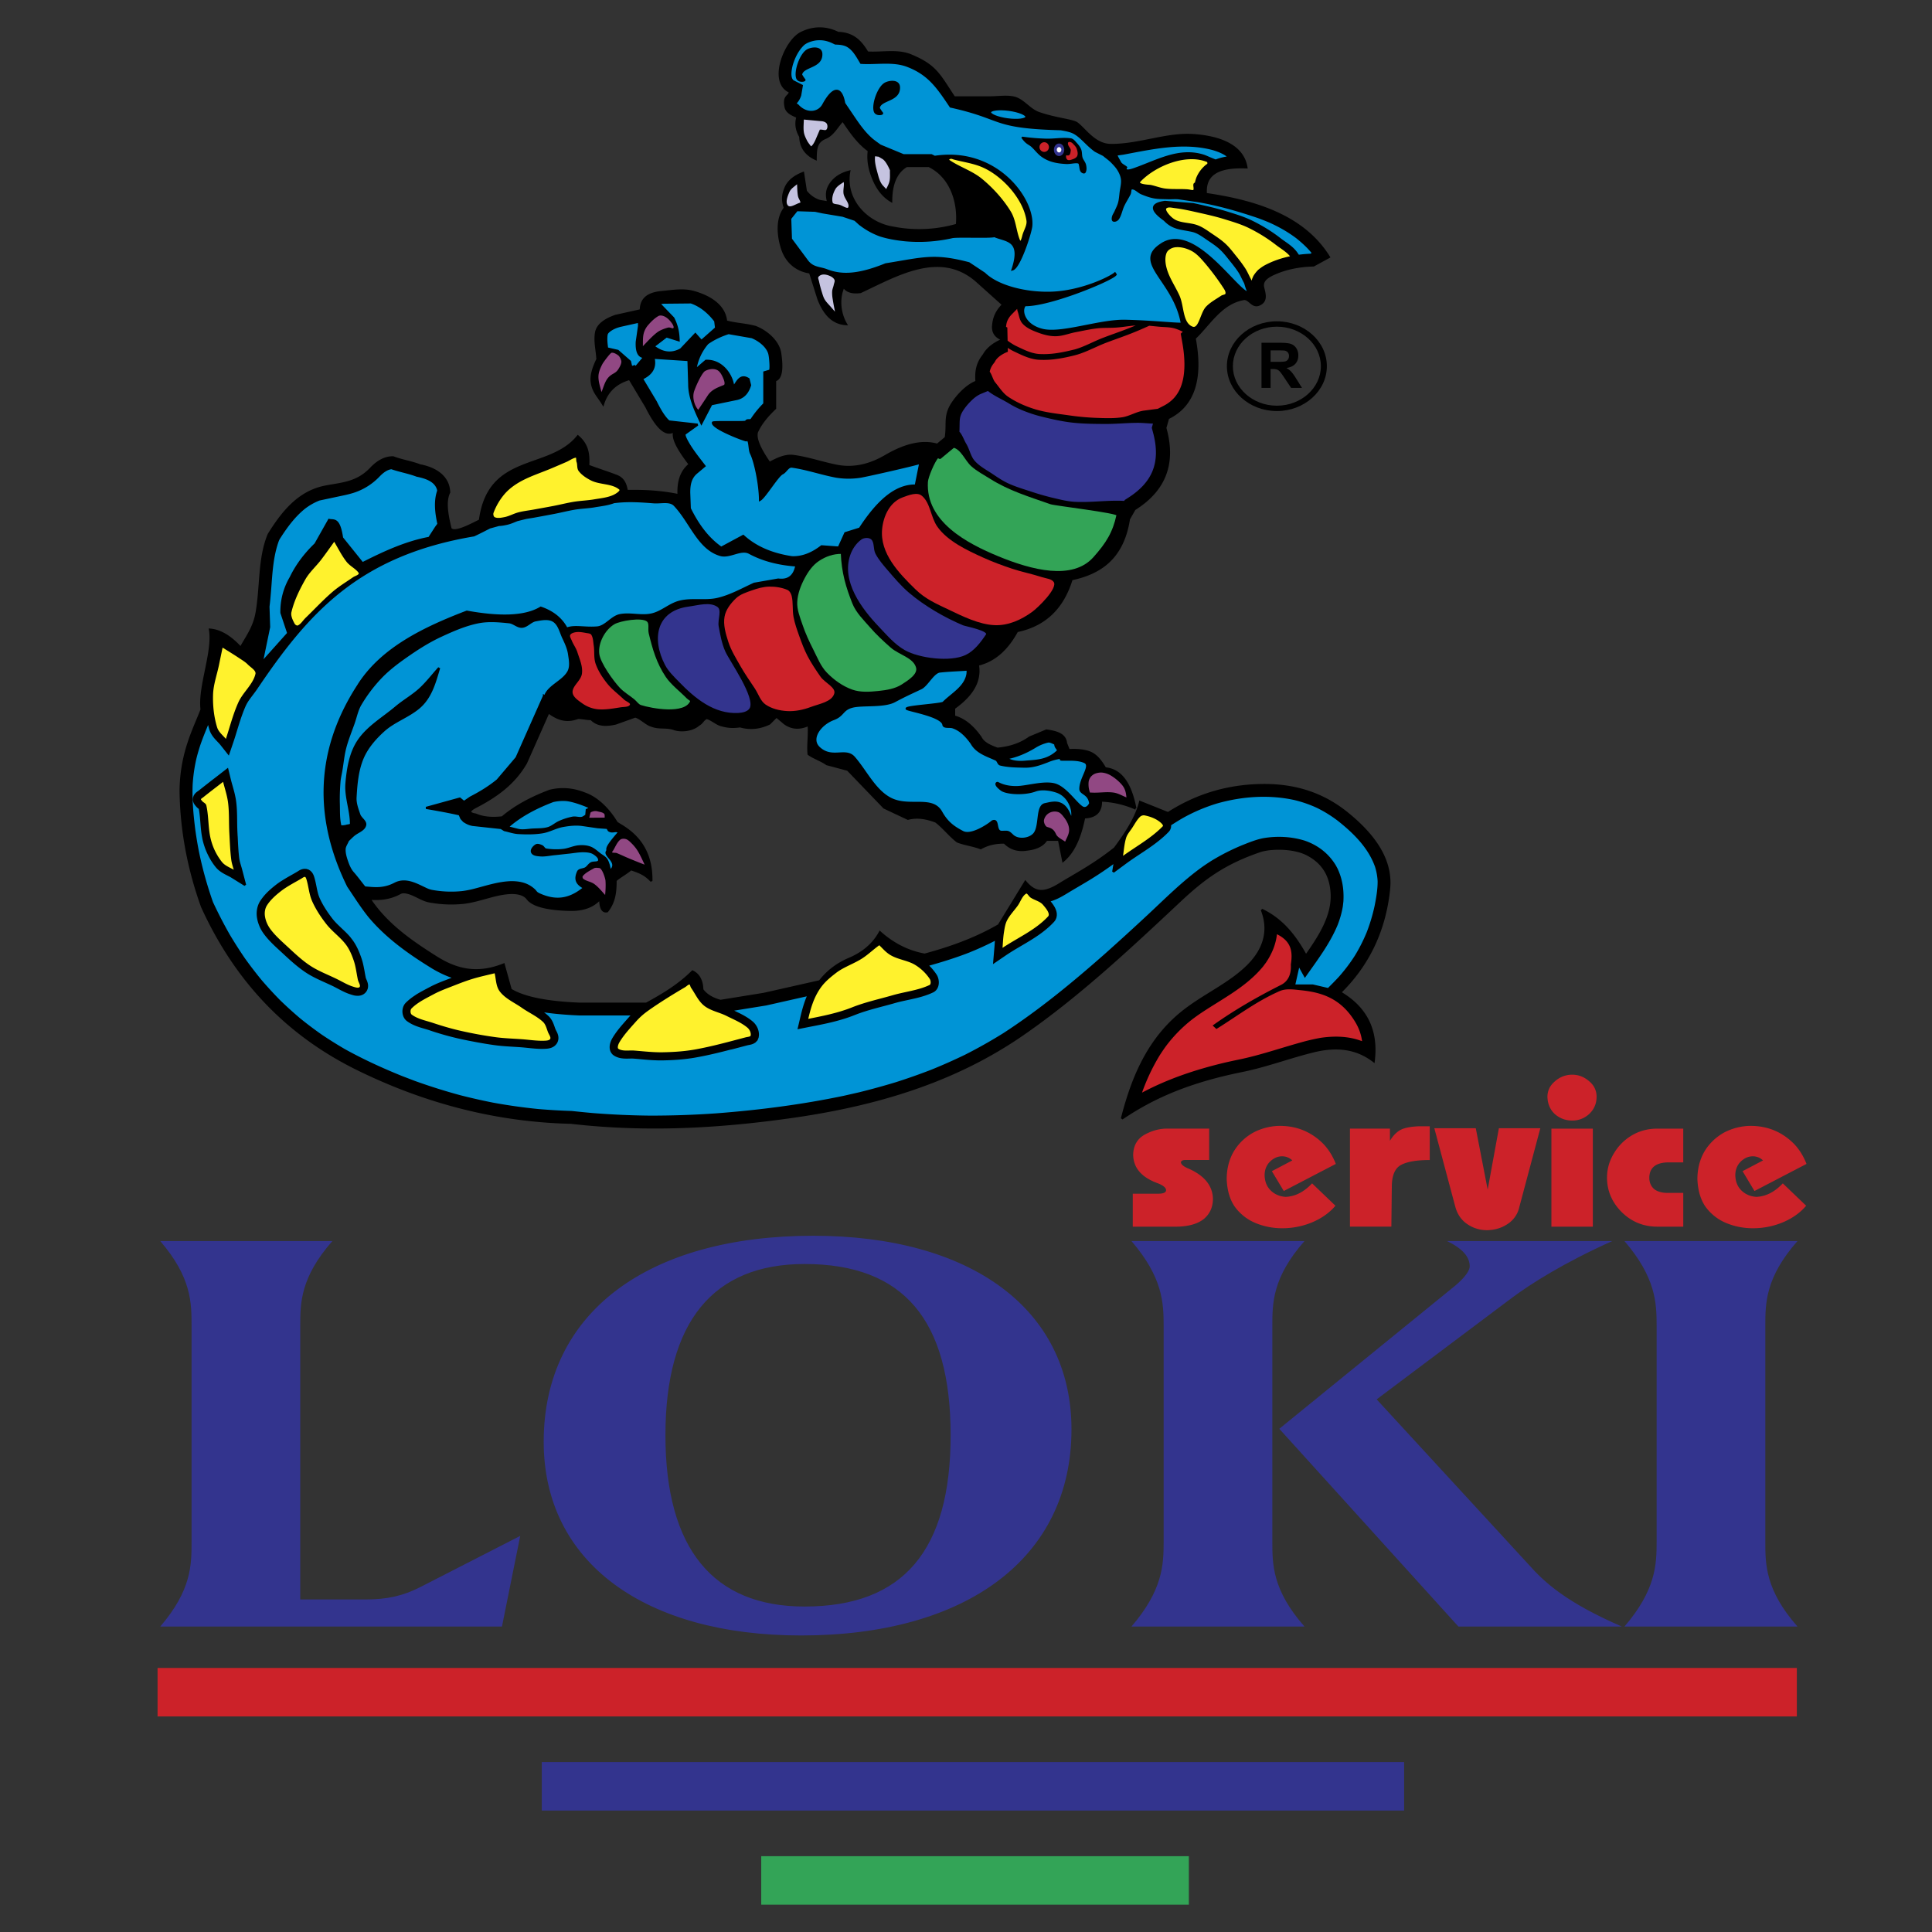 <svg xmlns="http://www.w3.org/2000/svg" width="2500" height="2500" viewBox="0 0 192.756 192.756"><rect x="0" y="0" width="192.756" height="192.756" fill="#333333" stroke="none"/><g fill-rule="evenodd" clip-rule="evenodd"><path fill="#fff" fill-opacity="0" d="M0 0h192.756v192.756H0V0z"/><path d="M110.82 14.464c2.89.021 5.587-1.2 8.373-.978 3.154.251 4.869 1.391 5.163 3.214-2.532-.103-4.219.5-4.047 2.656 5.299.762 9.838 2.365 12.28 6.289l-1.535.838c-1.538.036-2.772.348-3.628.699-.87.356-1.598.749-1.396 1.537.185.72.338 1.354-.419 1.677-.686.292-.979-.658-1.535-.559-2.273.404-3.429 2.548-4.884 3.913.769 4.085-.115 6.741-2.651 7.967l-.279.978c1.052 3.741-.216 6.321-3.07 8.106l-.558.979c-.604 3.918-2.863 5.404-5.722 6.01-.828 2.711-2.511 4.566-5.442 5.171-.95 1.752-2.206 2.956-3.907 3.354.309 1.783-.727 3.151-2.372 4.333v.838c.958.248 1.843.946 2.651 2.097.275.562.946.858 1.675 1.118 1.136-.109 2.224-.407 3.209-1.118l1.675-.699c.99.136 1.868.367 1.954 1.258a203 203 0 0 1 .278.699c.793-.049 1.459.018 1.983.193.732.246 1.19.856 1.646 1.624 1.549.147 2.516 1.442 3.014 3.997a9.46 9.46 0 0 0-3.433-.782c.042 1.086-.516 1.645-1.675 1.677-.369 1.839-.973 3.396-2.093 4.333l-.419-2.097H104.4c-.351.552-1.002.878-1.953.979-.895.144-1.64-.09-2.233-.699-.791-.011-1.581.119-2.372.559-.698-.279-1.621-.39-2.319-.669-.791-.605-1.356-1.38-2.147-1.986-.93-.356-1.86-.525-2.791-.279l-2.372-1.119-3.628-3.773-2.094-.559c-.511-.373-1.305-.633-1.817-1.005-.092-.932.096-1.977.003-2.908-.791.349-1.582.415-2.373-.14l-.837-.699-.698.699c-.977.469-1.954.562-2.931.279-.651.096-1.19.079-1.841-.107-.465-.093-1.043-.638-1.508-.731-.418.233-.387.466-.805.699-.576.516-1.678.655-2.404.419-.744-.28-1.489-.051-2.233-.331-.558-.14-1.116-.788-1.674-.927l-1.954.699c-.698.153-1.733.307-2.432-.446-.558 0-.778-.113-1.336-.113-1.26.475-2.124.024-2.931-.559L52.487 76.1c-1.181 2.07-2.951 3.316-4.884 4.333-.873.43-.919.709-.139.838.799.348 1.702.384 2.651.28 1.206-1.036 2.788-1.921 4.745-2.655 1.163-.283 2.326-.19 3.488.279 1.324.462 2.46 1.696 3.183 2.911.781.52 3.529 1.762 3.457 5.813-.678-.731-1.244-.897-2.034-1.177-.419.373-1.119.745-1.538 1.118.003 1.1-.087 2.125-.835 3.075-.458.107-.69-.312-.698-1.258-.629.702-1.539 1.155-3.07 1.118-2.381-.057-3.705-.472-4.187-1.118-.378-.508-1.183-.6-1.814-.559-1.566.102-3.045.813-4.605.978a11.941 11.941 0 0 1-3.349-.14c-.74-.133-1.371-.632-2.094-.838-.268-.077-.592-.134-.837 0-1 .544-1.99.656-3.07.559 1.632 2.483 4.009 4.184 6.698 5.87 2.028 1.272 4.09 1.745 6.698.699l.698 2.516c1.223.748 3.361 1.251 6.838 1.397h6.698c1.648-.901 3.259-1.86 4.605-3.215.626.305.952.91.977 1.817.379.522.984.896 1.814 1.118l4.326-.699 5.582-1.258c.751-.972 1.725-1.725 2.931-2.236 1.396-.592 2.422-1.469 3.069-2.655 1.338 1.197 2.827 1.942 4.466 2.236 2.465-.673 4.931-1.51 7.396-2.935.885-1.444 1.768-2.889 2.651-4.333 1.013 1.204 1.918 1.162 3.433.226 1.442-.892 3.459-1.936 5.499-3.58 1.131-1.537 2.133-3.075 2.512-4.612l2.791 1.118c2.766-1.778 5.717-2.676 8.932-2.795 3.36-.125 6.312.68 8.931 2.795 2.787 2.254 4.468 4.719 4.187 7.547-.421 4.208-2.13 7.647-4.885 10.342 2.454 1.437 3.749 3.606 3.35 6.849-1.643-1.259-3.58-1.573-6.001-.979-2.429.597-4.73 1.475-7.117 1.957-5.322 1.074-8.883 2.637-12.001 4.751.968-3.776 2.458-7.668 5.861-10.481 2.158-1.785 4.779-2.851 6.698-4.752 1.763-1.747 2.158-3.678 1.396-5.591 1.949.938 3.242 2.467 4.406 4.585 1.336-1.892 2.653-3.923 2.571-6.123-.063-1.713-.759-3.138-2.483-4.009-1.41-.712-3.682-.649-4.681-.308-3.617 1.235-5.656 2.773-8.047 5.016-5.079 4.765-10.115 9.466-15.63 13.277-6.715 4.642-14.472 7.025-23.164 8.246-6.907.971-14.168 1.445-21.909.559-7.167-.172-14.237-1.897-21.211-5.311-6.966-3.408-12.151-8.715-15.585-16.249-1.329-3.71-2.085-7.558-2.137-11.563.048-3.841 1.365-6.17 2.093-8.106-.289-2.244 1.221-5.79.837-7.966 1.076.083 2.093.75 3.07 1.817.465-.924 1.306-1.933 1.58-3.494.467-2.665.215-5.446 1.211-7.827 1.381-2.224 2.993-4.225 5.582-4.752 1.578-.321 3.197-.325 4.605-1.817.733-.777 1.488-1.139 2.232-1.118.837.326 1.822.468 2.659.794 1.673.322 2.876 1.197 2.923 2.7-.446.902-.203 2.237.14 3.634.392.437 1.647-.184 2.931-.839.886-6.73 6.926-4.863 9.769-8.386 1.026.868 1.089 1.871 1.035 2.935.837.327 1.896.652 2.733.979.804.265 1.003.876 1.116 1.538 1.764-.033 3.498.058 5.163.419-.057-1.24.192-2.327 1.117-3.075-1.621-2.105-1.689-2.829-1.535-3.354-.783.585-1.713-.207-2.791-2.376l-1.674-2.795c-1.458.42-2.274 1.308-2.651 2.515-.512-.838-1.008-1.245-1.13-2.22-.09-.724.246-1.6.571-2.252-.046-.885-.291-1.782-.139-2.655.139-.802.937-1.327 1.954-1.677l2.512-.559c.007-1.067.617-1.683 2.093-1.817 1.076-.098 2.155-.304 3.209 0 1.916.552 3.079 1.539 3.21 2.935 1.07.279 1.845.264 2.915.543 1.279.5 2.315 1.549 2.475 2.605.258 1.699.068 2.576-.506 2.722v2.795c-.835.792-1.47 1.584-1.814 2.376-.189.692.364 1.792 1.256 3.075.791-.43 1.587-.801 2.373-.699 1.466.19 2.875.692 4.326.978 1.725.341 3.356-.085 4.884-.978 1.919-1.122 3.645-1.557 5.163-1.118l.837-.699c.232-1.351-.175-2.144.661-3.426.387-.593 1.299-1.732 2.409-2.164-.067-.885.001-1.771.719-2.656.411-.758 1.228-1.271 1.933-1.538-.768-.266-1.093-.779-.977-1.537.067-.652.319-1.305.977-1.957l-2.651-2.376c-3.667-3.195-8.049-.515-11.583 1.118-.853.108-1.411-.078-1.674-.559-.57 1.229-.366 2.728.242 3.76-1.538-.09-2.296-1.33-2.754-2.502l-.837-2.655c-1.127-.153-2.294-.846-2.791-2.376-.412-1.271-.569-2.992.279-4.053-.338-.947-.115-1.518.016-1.883.222-.616.714-1.185 1.799-1.611l.279 1.817a2.8 2.8 0 0 0 1.396.979l.837.14c-.156-.588-.288-1.271.419-2.097.447-.522 1.061-.818 1.675-.978-.505 2.79 1.727 5.195 4.42 5.598 2.243.445 4.474.251 6.324-.287.212-2.297-.621-4.824-2.791-5.87h-2.232c-1.085.642-1.53 1.868-1.535 3.494-.964-.572-1.552-1.503-1.954-2.655-.263-.753-.383-1.535-.279-2.376-1.131-.808-1.897-1.982-2.593-3.009-.604.605-.948 1.42-1.74 1.743-.911.371-.963 1.085-.969 2.104-.997-.454-1.509-1.199-1.535-2.236-.385-.652-.478-1.305-.279-1.957-.517-.228-1.072-.458-1.182-.979-.252-1.181.384-1.024.43-1.537-2.146-.91-.482-5.06 1.104-5.857 1.259-.633 2.536-.592 3.695-.013 1.586.042 2.319.938 2.931 1.957 1.442.093 2.99-.273 4.326.279 2.512 1.039 2.827 1.941 4.326 4.193h3.628c.744 0 1.5-.129 2.232 0 1.008.178 1.597 1.214 2.58 1.562 1.638.579 3.372.716 3.796 1.013.765.538 1.76 2.165 3.389 2.176z" stroke="#000" stroke-width=".216" stroke-miterlimit="2.613"/><path d="M58.132 87.766c-.107-.084-.163-.292-.083-.404.245-.347.786-.615 1.156-.824.175-.098.4-.059.6-.042.391.034.698 1.166.711 1.34.043.567 0 1.136-.056 1.703-.399-.41-.744-.882-1.198-1.228-.333-.254-.801-.288-1.13-.545zm2.969-3.001c.215-.364.376-.785.697-1.061.167-.144.441-.154.655-.098.242.064.435.258.613.433.248.243.475.513.655.81.311.512.539 1.07.809 1.605-.608-.209-1.188-.454-1.784-.698-.405-.166-.808-.36-1.212-.53-.176-.074-.427.013-.557-.126-.083-.087.063-.232.124-.335zm47.713-7.407c.255-.253.523-.337.88-.382.351-.044.824.096 1.131.271.428.243.856.596 1.178.969.42.487.449.953.51 1.5-.467-.149-.925-.459-1.409-.531-.722-.107-1.45.044-2.179 0-.094-.006-.244.024-.277-.065a2.554 2.554 0 0 1-.148-1.062c.015-.249.138-.526.314-.7zm-2.499 6.788c.153-.417.415-.784.453-1.226.045-.544-.213-1.034-.533-1.448-.162-.211-.341-.442-.588-.541a1.23 1.23 0 0 0-.978.063 1.166 1.166 0 0 0-.612.788c-.068.263.13.753.39.828.376.107.602.19.811.653.191.421.708.581 1.057.883zM67.157 32.239c-.198-.297-.455-.576-.77-.742-.224-.117-.536-.184-.755-.058-.381.218-.727.557-1.017.887a2.23 2.23 0 0 0-.465.8c-.168.539-.087 1.125-.131 1.688.533-.52 1.01-1.103 1.598-1.557.276-.214.709-.374 1.046-.466.22-.061.437.178.596.014.134-.136.004-.406-.102-.566zm-6.176 2.853c.258-.047.527.11.741.262.181.128.301.384.363.597.084.289-.144.692-.306.946-.315.496-.674.433-1.046.888-.361.441-.479 1.159-.755 1.659-.126-.626-.386-1.239-.378-1.877.006-.463.204-.915.422-1.324.066-.126.781-1.119.959-1.151zm9.316 1.828c.371-.203.874-.284 1.262-.116.374.162.576.603.733.98.092.222.195.627-.026.722-.503.214-1.182.412-1.57 1.018-.331.516-.677 1.022-1.017 1.534-.411-.372-.729-1.195-.566-1.92.084-.378.793-2.004 1.184-2.218zM58.656 81.696l1.788-.016c-.03-.187.041-.424-.089-.562-.172-.181-.457-.208-.699-.269a.936.936 0 0 0-.455-.016c-.15.04-.362.092-.398.244l-.147.619z" fill="#914883" stroke="#000" stroke-width=".216" stroke-miterlimit="2.613"/><path d="M129.808 98.689c2.025.21 4.031.779 5.504 3.231.394.656.639 1.362.711 2.128-1.352-.566-2.818-.607-4.25-.396a20.35 20.35 0 0 0-1.904.44c-2.051.565-4.062 1.272-6.146 1.705-.494.103-.986.209-1.478.321-2.958.705-5.821 1.658-8.497 3.122a20.067 20.067 0 0 1 1.86-4.001c.194-.303.394-.597.603-.89a14.277 14.277 0 0 1 2.648-2.715c.195-.148.394-.293.594-.436 2.22-1.539 4.728-2.707 6.477-4.834l.292-.393c.608-.908.988-1.832 1.09-2.926 1.61.74 1.797 1.817 1.583 3.191.057.909-.23 1.717-1.037 2.124-2.36 1.191-4.597 2.474-6.703 3.966l.219.202c2.015-1.25 3.938-2.735 6.271-3.752.661-.285 1.445-.162 2.163-.087z" fill="#cc2229" stroke="#000" stroke-width=".216" stroke-miterlimit="2.613"/><path d="M71.953 54.652c-1.386-.964-2.355-2.346-3.134-3.918l-.059-1.575c-.004-.739.1-1.434.672-1.951l.851-.715c-.612-.802-1.279-1.609-1.759-2.504-.083-.163-.27-.498-.222-.697l1.293-.924-2.853-.318a1.641 1.641 0 0 1-.224-.209c-.457-.519-.784-1.144-1.093-1.757l-1.382-2.307c.848-.405 1.41-.99 1.158-2.084l3.489.228.076 2.431c.002 1.292.598 2.583 1.213 3.875l.986-1.899 2.579-.532c.632-.152 1.062-.608 1.29-1.368l-.152-.607c-.829-.532-1.119.287-1.517.835-.084-1.155-1.082-2.716-2.731-2.659l-1.062.912a5.24 5.24 0 0 1 1.214-2.659c.645-.454 1.353-.778 2.103-1.021l.024.006 2.311.402c.698.283 1.522.891 1.734 1.652.064.28.087.588.108.875.015.262.031.552-.025.811l-.582.173v3.144a9.712 9.712 0 0 0-1.247 1.521c-.162.25-.46-.021-.588.253-.048.107-3.282-.013-3.297.099-.08.559 3.268 1.812 3.333 1.766.371-.264.269.887.463 1.283.43.841.899 3.192.904 4.652.458-.247 1.749-2.406 2.219-2.632.366-.169.552-.725.964-.68 1.506.207 2.946.726 4.439 1.001a7.649 7.649 0 0 0 2.402.003c.818-.146 4.43-.965 5.622-1.282.171-.045.292-.081.348-.102l-.456 2.272c-2.087-.051-3.895 1.709-5.576 4.292l-1.45.455-.653 1.439-1.714-.126c-.989.769-1.978 1.133-2.967 1.091-2.023-.304-3.641-1.013-4.854-2.127l-2.198 1.182zm-8.558-17.959l-.092-.154-.319.095-.132-.564-1.214-1.063-1.07-.245-.006-.047c-.055-.439-.113-.892-.043-1.334a.534.534 0 0 1 .165-.275c.336-.321.836-.519 1.283-.618l1.781-.396.014.408c-.075.532-.151 1.063-.228 1.595-.05 1.013.203 1.519.759 1.52l-.898 1.078zm2.35-6.435c.159-.03.319-.049.483-.063l2.714-.027c.908.313 1.713.931 2.418 1.853l.085.708-1.464 1.292-.607-.684-1.441 1.52c-.91.506-1.82.405-2.73-.304l1.29-.988 1.213.38c-.024-.658-.1-1.342-.531-2.203l-1.43-1.484zM26.781 60.518c.067-.515.109-1.034.153-1.55.135-1.698.197-3.427.787-5.043.065-.163.157-.293.251-.44.676-1.037 1.399-2.004 2.364-2.791a6.03 6.03 0 0 1 1.505-.86l2.558-.544c.281-.062.556-.133.832-.218a6.05 6.05 0 0 0 2.535-1.577c.348-.361.774-.727 1.292-.789.835.292 1.709.435 2.537.75.821.168 1.866.47 2.112 1.387l.022.113c-.373 1.057-.223 2.222.018 3.326l-.245.335-.679 1.05c-2.323.431-4.503 1.44-6.661 2.533l-2.036-2.533c-.3-2.047-.82-1.678-1.295-1.792l-1.357 2.409c-1.069 1.029-1.892 2.142-2.467 3.335a6.643 6.643 0 0 0-.926 3.521l.679 2.038-2.652 2.965.74-3.583-.067-2.042zM96.543 66.806c.006.153.002.308-.019.463-.227 1.299-1.539 1.967-2.4 2.835-.194.195-3.82.384-3.662.609.117.165 3.536.696 3.662 1.589.044.316.617.158.921.255.807.258 1.412.924 1.893 1.597.511.928 1.537 1.215 2.441 1.634.194.09.216.433.424.484.787.193 1.612.198 2.423.215.845.018 1.598-.258 2.315-.54a5.265 5.265 0 0 1 1.259-.347c.064-.008.006.187.076.188.746.021 1.639-.076 2.335.237.756.339-.421 1.575-.42 2.685.001.503.827.407.979 1.421.037.021-.321.745-.838.393-.665-.453-1.663-2.017-2.767-2.275-1.105-.258-2.734.271-3.742.283-1.297.015-1.848-.436-1.914-.417-.102.02-.252.184.405.678.48.362 2.23.494 3.372.078.664-.242 1.535-.089 2.116.102 1.518.5 1.807 2.413 1.456 2.74-.604-2.102-1.826-1.631-2.587-1.48-.89.177-.437 2.207-1.089 2.969-.476.555-1.623.678-2.168.149-.436-.421-.436-.37-1.045-.356-.761.016-.266-1.352-.963-1.039-.413.363-2.102 1.495-2.953 1.054-.922-.479-1.573-.953-2.149-1.987-.904-1.623-3.197-.38-5.058-1.335-1.582-.812-2.473-2.778-3.645-4.116-.835-.954-2.192.243-3.485-.962-.954-.889.09-2.364 1.446-2.868 1.011-.376.84-.972 1.885-1.241.989-.254 3.142.026 4.2-.54 1.107-.591 1.505-.756 2.639-1.294.608-.289 1.216-1.6 1.885-1.672.921-.099 1.848-.126 2.772-.189zm3.874 8.849c1.007-.194 1.944-.591 2.829-1.13a4.31 4.31 0 0 1 1.29-.538c.209-.047.425.076.622.161.167.072.102.059.155.265.052.202.341.403.214.528a3.272 3.272 0 0 1-1.04.685c-.705.296-1.5.312-2.262.377-.697.061-1.365-.035-1.776-.324-.011-.008-.046-.022-.032-.024zM54.278 69.436l-2.739 6.173-1.895 2.232c-.831.685-1.74 1.236-2.696 1.727l-.656.447-.419-.34-3.365.929c1.265.214 2.423.428 3.346.643l.175.404.245.269c.291.197.539.315.885.381l2.838.308.335.209c.459.097.908.264 1.376.291.796.046 1.603.052 2.39-.072.707-.112 1.348-.503 2.052-.63.65-.118 1.326-.192 1.979-.097l1.497.218.967.07.153.252c.392.254.652-.093 1.034.177-1.65 1.875-1.016 1.59-1.232 1.934-.274.436 1.301 1.097.32 1.942-.081-.372-.145-.751-.325-1.082-.147-.271-.454-.419-.7-.605-.31-.234-.601-.52-.965-.654-.357-.132-.756-.155-1.135-.121-.535.048-1.035.312-1.569.363a6.227 6.227 0 0 1-1.714-.048c-.174-.032-.246-.271-.41-.34-.18-.075-.414-.176-.579-.072-.221.138-.486.438-.386.678.109.264.512.291.796.315.483.042.966-.075 1.449-.121.451-.043.901-.101 1.352-.146.531-.052 1.061-.16 1.594-.146.33.01.687.042.966.218.253.16.608.437.531.727-.072.271-.553.128-.796.266-.208.118-.331.354-.531.484-.239.156-.656.104-.773.364-.379.849-.032 1.236.604 1.591a2.542 2.542 0 0 1-.144.129c-1.379 1.075-2.709 1.26-4.34.52-.105-.053-.221-.111-.301-.201l-.158-.19c-.656-.626-1.397-.804-2.28-.814-1.363.028-2.624.488-3.934.809-.34.079-.677.144-1.025.185a10.656 10.656 0 0 1-3.082-.136 2.67 2.67 0 0 1-.505-.182c-.956-.445-1.999-1.071-3.063-.55-.508.27-1 .417-1.574.462-.277.018-.55.012-.828-.008l-.656-.054c-.4-.484-.771-1.007-1.175-1.463-.273-.308-.441-.704-.578-1.093-.144-.412-.279-.849-.256-1.285.015-.299.235-.573.339-.855.232-.212.458-.458.688-.623.37-.265.923-.456 1.026-.9.089-.383-.448-.657-.578-1.028-.195-.56-.418-1.144-.385-1.735.075-1.326.189-2.698.706-3.921.452-1.069 1.254-1.988 2.117-2.763 1.025-.92 2.405-1.371 3.465-2.25 1.247-1.032 1.625-2.57 2.053-3.984-.642.707-1.22 1.478-1.925 2.121-.734.669-1.616 1.158-2.374 1.799-1.297 1.095-2.859 1.983-3.786 3.406-.788 1.21-1.031 2.738-1.155 4.178-.115 1.353.449 2.691.449 4.049 0 .163-.294.141-.449.193-.171.057-.392.054-.593.073-.2-.727-.155-1.504-.177-2.258-.021-.729.008-1.459.064-2.185.029-.39.127-.772.192-1.157.127-.75.194-1.514.385-2.25.216-.833.548-1.631.834-2.442.228-.646.353-1.341.706-1.928a14.822 14.822 0 0 1 2.118-2.764c.845-.857 1.831-1.569 2.824-2.25.98-.672 2.001-1.3 3.08-1.799 1.197-.554 2.427-1.093 3.722-1.35 1.007-.2 2.059-.105 3.08 0 .451.046.832.483 1.283.45.496-.036.858-.553 1.348-.643.589-.108 1.289-.255 1.797.064.543.342.689 1.089.962 1.671.242.515.493 1.044.578 1.606.089.594.225 1.274-.064 1.8-.543.987-2.027 1.426-2.337 2.474l-.093-.066zm-3.661 13.09c.169-.143.338-.286.511-.425 1.221-.951 2.606-1.634 4.046-2.183a4.483 4.483 0 0 1 1.26-.107c.641.044 1.682.413 2.268.675.085.042.166.084.242.129l-.402.19-.048.557c-.153.081-.288.215-.459.243-.294.047-.6-.076-.893-.024a6.064 6.064 0 0 0-1.304.412c-.405.171-.736.508-1.159.63-.489.142-1.012.117-1.521.146-.498.028-1.013.147-1.497.024l-1.044-.267z" fill="#0094d6" stroke="#000" stroke-width=".216" stroke-miterlimit="2.613"/><path d="M111.898 85.631c1.397-1.039 2.979-1.868 4.19-3.119.2-.206-.235-.558-.474-.719-.412-.279-.903-.448-1.392-.546a.648.648 0 0 0-.546.158c-.339.326-.558.758-.817 1.15-.214.322-.487.623-.604.992-.208.673-.236 1.39-.357 2.084zm-12.001 9.152c1.583-1.092 3.444-1.862 4.749-3.276.319-.345-.208-.957-.515-1.314-.31-.359-.828-.462-1.229-.715-.197-.125-.361-.531-.564-.416-.444.253-.597.833-.896 1.248-.354.488-.784.929-1.062 1.463-.188.361-.251.778-.315 1.181-.099.604-.113 1.219-.168 1.829zm-19.402 7.008c1.521-.302 3.048-.586 4.563-1.188 1.309-.521 2.697-.818 4.051-1.209 1.225-.354 2.533-.477 3.683-1.024.229-.109.2-.546.061-.759a4.769 4.769 0 0 0-1.493-1.435c-.745-.454-1.679-.527-2.435-.963-.485-.279-.778-.662-1.187-1.045-.607.417-1.087.901-1.698 1.312-.835.56-1.884.884-2.681 1.496-.551.423-1.103.874-1.514 1.435-.805 1.095-1.097 2.31-1.35 3.38zm-18.79 2.151c-.135.229-.282.654-.056.794.468.29 1.092.145 1.64.188.948.076 1.897.188 2.848.17 1.085-.02 2.175-.091 3.244-.283 1.699-.306 3.366-.771 5.036-1.209.207-.054.543-.054.584-.265.062-.312-.114-.682-.358-.888-.619-.52-1.391-.824-2.112-1.189s-1.573-.5-2.207-1.001c-.568-.449-.864-1.165-1.282-1.757-.085-.119-.081-.359-.227-.378-.198-.024-.355.183-.528.283-1.173.687-2.492 1.503-3.602 2.286-.56.395-.922.716-1.377 1.228-.572.643-1.166 1.281-1.603 2.021zm-20.726-3.399c-.182.184-.17.621.037.774.626.461 1.433.605 2.169.85.894.297 1.798.565 2.716.774 1.159.265 2.331.48 3.508.643.881.121 1.772.143 2.659.208.742.055 1.482.175 2.226.15.247-.008.587-.024.698-.245.114-.228-.112-.5-.208-.736-.15-.371-.236-.804-.528-1.077-.628-.59-1.444-.939-2.149-1.436-.729-.512-1.606-.881-2.15-1.586-.399-.518-.353-1.26-.528-1.889-.748.188-1.505.345-2.244.566-.627.188-1.24.421-1.848.66-.719.283-1.452.542-2.131.907-.78.419-1.606.809-2.227 1.437zm-5.806-2.007c.252.079.632.209.793 0 .171-.223-.102-.553-.159-.826-.132-.637-.202-1.292-.412-1.907-.194-.569-.433-1.139-.793-1.62-.57-.761-1.383-1.315-1.968-2.066-.543-.698-1.038-1.447-1.396-2.256-.306-.69-.341-1.473-.571-2.192-.037-.115-.103-.269-.222-.286-.159-.022-.305.109-.444.19-.698.407-1.426.774-2.062 1.271-.525.41-1.039.868-1.396 1.43-.203.319-.271.737-.222 1.112.062.476.259.945.539 1.335.473.656 1.088 1.199 1.682 1.748.751.693 1.495 1.408 2.348 1.97.83.547 1.773.897 2.665 1.334.536.262 1.05.583 1.618.763zM23.497 87c-.476-.307-1.069-.482-1.428-.921a6.059 6.059 0 0 1-1.11-2.193c-.316-1.132-.222-2.347-.476-3.495-.039-.176-.268-.242-.381-.381-.068-.085-.177-.179-.158-.286.021-.118.16-.18.253-.254.701-.562 1.417-1.102 2.126-1.653.18.752.442 1.489.539 2.256.126.999.071 2.014.127 3.019.05.891.076 1.785.191 2.669.055.423.212.826.317 1.239zm-1.364-22.562c.603.381 1.215.748 1.809 1.145.296.197.608.381.856.635.307.313.894.622.793 1.048-.254 1.082-1.256 1.847-1.713 2.86-.553 1.224-.867 2.542-1.301 3.813-.338-.445-.851-.801-1.016-1.335-.326-1.061-.446-2.195-.412-3.305.031-1.025.399-2.013.603-3.019.125-.613.254-1.227.381-1.842zm11.22-10.579c.433.704.791 1.46 1.298 2.112.301.387.77.614 1.103.975.086.093.199.251.13.357-.133.204-.417.251-.617.39-.676.468-1.386.895-2.011 1.43-.947.812-1.795 1.733-2.692 2.599-.27.26-.468.63-.812.78-.155.067-.375-.078-.454-.228-.2-.375-.422-.82-.324-1.234.274-1.157.809-2.248 1.395-3.282.418-.737 1.075-1.309 1.59-1.982.479-.627.929-1.277 1.394-1.917zm15.79-2.741c-.072.188-.012.492.169.578.317.15.708.067 1.052 0 .481-.094.917-.353 1.391-.476.49-.127.996-.181 1.493-.271.678-.124 1.358-.243 2.035-.374.668-.129 1.329-.299 2.001-.408.664-.107 1.339-.124 2.002-.238.651-.112 1.33-.171 1.933-.441.292-.131.884-.501.645-.714-.743-.66-2.003-.491-2.883-.951-.429-.224-.859-.499-1.154-.883-.184-.24-.091-.603-.203-.883-.051-.126 0-.524-.136-.51-.368.039-.678.295-1.018.442-.475.205-.949.409-1.425.611-1.04.443-2.129.783-3.121 1.325-.615.337-1.202.762-1.662 1.292a6.325 6.325 0 0 0-1.119 1.901z" fill="#fff22d" stroke="#000" stroke-width=".216" stroke-miterlimit="2.613"/><path d="M35.892 68.167c-4.877 7.342-4.068 14.334-1.161 20.239.691 1.026 1.347 2.074 2.123 3.038 1.767 2.107 4.019 3.687 6.346 5.115.701.412 1.398.741 2.173.988l-.025.01-.115.045-.115.045-.066.026-.067.027-.067.025-.067.026-.067.025-.067.026-.068.026-.068.026-.067.026-.068.026-.069.026-.068.027-.069.026-.069.027-.069.028-.069.028-.069.027-.069.029-.069.029-.069.029-.069.029-.07.03-.069.031-.069.031-.07.032-.069.032-.069.033-.07.034-.069.034-.069.035-.069.036-.067.035-.073.039-.074.039-.145.077-.073.039-.074.039-.075.039-.075.04-.075.041-.076.041-.076.041-.076.043-.076.042-.076.044-.076.044-.076.045-.077.046-.076.048-.079.057-.076.049-.075.05-.075.052-.074.052-.074.055-.074.055-.073.058-.072.059-.072.06-.071.062-.07.063-.069.065-.082.08-.074.087-.068.106-.052.106-.039.106-.027.106-.018.105-.009.104v.105l.009.105.018.105.027.105.038.107.052.106.068.105.086.103.092.08.09.064.073.049.074.047.075.045.075.043.075.04.076.039.076.036.076.035.076.033.076.031.076.03.076.029.075.027.076.026.075.026.076.024.074.023.074.023.073.022.074.022.073.021.07.021.072.021.071.021.07.021.068.02.068.021.067.021.066.02.065.021.073.03.084.027.084.028.085.027.085.028.086.027.085.027.085.027.086.026.086.026.085.027.086.025.086.026.086.025.086.025.086.026.086.024.087.025.087.024.086.023.087.024.087.023.087.023.087.023.087.023.088.022.087.021.087.022.088.021.088.021.087.021.088.021.088.02.111.025.11.024.11.024.111.024.11.023.11.023.11.023.111.022.111.023.11.021.111.022.111.021.111.021.111.021.111.021.111.021.112.021.111.02.112.02.111.02.112.02.111.019.111.019.112.019.112.018.112.018.111.017.112.018.111.016.112.017.112.016.113.017.086.012.086.01.086.011.086.011.086.009.086.009.086.008.085.009.086.008.085.007.085.007.085.007.085.006.084.006.085.006.084.006.084.005.084.006.083.005.084.005.083.005.083.005.084.005.083.005.083.005.082.005.083.005.082.006.082.005.082.005.081.006.082.006.067.005.067.006.067.006.067.006.068.007.067.006.068.007.069.007.069.007.069.007.069.007.07.008.071.007.07.007.071.007.072.007.071.006.072.007.072.006.073.005.073.005.073.006.073.004.074.004.075.003.075.003.075.002.076.001.076.001h.076l.076-.002.076-.002.053-.002.055-.002.06-.004.065-.005.068-.007.072-.01.076-.014.079-.018.083-.023.087-.031.089-.04.092-.052.093-.067.089-.084.082-.1.069-.115.052-.13.03-.131.01-.128-.005-.117-.017-.105-.024-.094-.028-.085-.03-.074-.03-.067-.03-.061-.028-.056-.026-.048-.022-.043-.018-.037-.014-.029-.011-.024-.021-.055-.023-.062-.024-.067-.024-.07-.026-.075-.028-.078-.03-.081-.033-.083-.037-.086-.041-.089-.046-.09-.052-.091-.059-.091-.067-.091-.076-.089-.078-.079-.075-.068-.07-.062-.07-.06-.071-.058-.071-.056-.072-.055-.072-.054-.072-.051-.072-.05-.073-.049-.073-.049-.044-.027c1.081.195 2.187.287 3.263.354l.673.033h5.393l-.033.035-.086.092-.087.095-.088.098-.055.061-.107.12-.054.061-.054.061-.054.061-.054.062-.055.062-.054.062-.055.062-.054.062-.054.062-.055.063-.054.064-.054.064-.054.064-.054.065-.053.065-.053.066-.053.067-.052.067-.052.068-.051.069-.051.069-.051.07-.049.071-.049.071-.049.073-.048.073-.047.074-.046.075-.048.08-.035.062-.036.069-.034.072-.032.077-.03.081-.026.085-.024.089-.019.095-.013.102-.005.108.006.119.022.129.046.136.076.139.108.129.125.097.155.086.143.062.143.048.14.035.137.023.134.016.128.01.125.004.12.001.116-.001.11-.003.106-.002.101-.002h.094l.088.003.087.005.083.007.088.007.087.008.088.007.089.008.177.016.089.008.089.008.089.008.089.008.09.008.09.008.09.007.091.007.091.008.091.006.091.007.091.006.091.006.092.005.091.005.092.004.092.004.093.003.092.003.093.003.093.001.094.001h.187l.093-.002.104-.002.104-.002.103-.003.104-.003.104-.004.104-.004.104-.004.104-.004.104-.006.104-.005.104-.006.104-.007.104-.007.104-.007.104-.008.105-.008.104-.01.104-.009.104-.01.104-.011.104-.011.104-.012.104-.013.104-.013.105-.014.104-.015.104-.014.104-.016.104-.017.104-.017.104-.018.104-.019.163-.03.163-.03.162-.032.162-.032.162-.033.161-.033.161-.035.161-.035.16-.036.16-.036.16-.037.16-.037.159-.038.159-.039.159-.039.159-.039.158-.04.158-.04.158-.04.158-.041.158-.041.177-.034.157-.041.157-.041.157-.042.157-.041.157-.041.157-.042.156-.041.156-.041.156-.041.145-.038.061-.014.081-.015.109-.021.134-.033.161-.057.188-.107.19-.195.099-.242.024-.157.006-.111-.003-.109-.011-.106-.018-.103-.025-.1-.031-.097-.036-.093-.042-.089-.046-.087-.051-.084-.055-.079-.06-.078-.064-.073-.069-.07-.069-.061-.072-.06-.069-.055-.069-.053-.069-.051-.07-.049-.07-.048-.07-.047-.071-.045-.071-.044-.072-.043-.071-.042-.071-.041-.072-.04-.072-.039-.071-.037-.071-.037-.071-.037-.071-.036-.071-.035-.071-.035-.07-.034-.07-.034-.07-.034-.069-.032-.069-.033-.068-.033-.136-.065-.066-.032-.066-.032-.036-.018 3.523-.569 4.257-.96-.036.081-.051.116-.048.116-.046.116-.044.115-.042.116-.041.114-.038.114-.037.113-.035.113-.034.113-.033.111-.031.11-.03.11-.029.109-.028.108-.027.107-.026.105-.025.105-.025.104-.024.103-.237 1.001 1.047-.209.143-.027.143-.028.143-.028.144-.028.144-.029.145-.029.144-.029.144-.03.145-.03.145-.031.146-.031.145-.032.146-.033.146-.034.146-.034.146-.037.146-.036.146-.038.146-.039.147-.041.147-.041.147-.043.147-.044.148-.046.147-.048.148-.049.147-.051.148-.053.148-.054.147-.057.146-.057.121-.047.118-.045.119-.044.12-.043.12-.042.12-.041.121-.04.122-.039.123-.039.123-.038.123-.037.124-.036.125-.036.124-.036.125-.035.126-.035.126-.035.126-.034.126-.034.127-.034.127-.034.128-.034.128-.033.128-.034.129-.034.128-.035.129-.034.129-.035.129-.036.129-.035.129-.037.127-.036.111-.031.109-.03.11-.028.111-.028.113-.027.113-.026.114-.026.115-.025.116-.025.117-.026.117-.025.118-.025.118-.025.119-.026.119-.027.12-.027.12-.027.121-.029.12-.029.121-.031.121-.032.122-.033.121-.035.122-.037.122-.038.121-.041.122-.043.122-.044.121-.048.121-.05.121-.053.143-.066.118-.071.116-.105.089-.116.064-.118.044-.115.028-.111.017-.107.007-.104v-.101l-.009-.099-.014-.098-.021-.094-.027-.094-.035-.093-.043-.093-.048-.082-.088-.131-.086-.12-.09-.117-.093-.114-.1-.121-.1-.109-.102-.107-.105-.103-.099-.093c1.383-.384 2.743-.803 4.083-1.322a28.903 28.903 0 0 0 2.805-1.287l-.002.024-.009.118-.009.116-.008.116-.008.115-.008.114-.008.113-.009.112-.009.111-.116 1.357 1.177-.802.146-.096.146-.095.148-.094.15-.093.151-.093.153-.092.154-.092.155-.092.156-.092.157-.092.157-.093.158-.093.158-.094.158-.095.159-.096.158-.099.158-.099.157-.101.156-.103.156-.105.155-.107.153-.11.152-.113.151-.116.149-.119.146-.123.146-.125.144-.13.141-.134.137-.138.155-.163.111-.151.085-.194.038-.198.001-.187-.027-.169-.045-.151-.056-.139-.063-.128-.069-.119-.072-.112-.074-.105-.075-.1-.074-.093-.07-.086-.067-.079-.005-.005c.658-.176 1.218-.483 1.796-.839.732-.444 1.478-.871 2.211-1.315a33.833 33.833 0 0 0 2.596-1.748l-.168 1.009 1.307-.963.129-.093.129-.092.132-.092.131-.091.134-.091.134-.09.135-.091.136-.091.136-.091.137-.09.137-.091.138-.091.138-.092.138-.093.138-.094.139-.095.137-.096.137-.097.138-.098.136-.1.136-.102.135-.103.134-.105.133-.106.133-.109.131-.111.129-.113.128-.116.127-.119.124-.122.147-.149.104-.139.076-.198.018-.199-.014-.086c.376-.237.75-.474 1.133-.699a17.291 17.291 0 0 1 3.561-1.527c2.496-.705 5.172-.893 7.718-.342.789.189 1.522.439 2.261.776.756.367 1.438.79 2.111 1.296 1.581 1.247 3.104 2.736 3.785 4.679.15.489.234.947.26 1.459.006.823-.141 1.651-.298 2.457a17.57 17.57 0 0 1-.79 2.653 16.593 16.593 0 0 1-1.202 2.376 16.993 16.993 0 0 1-1.601 2.117c-.367.399-.749.783-1.134 1.165l-1.559-.363h-1.866l.471-2.086c.208.375.412.753.62 1.126 1.155-1.645 2.393-3.262 3.166-5.134.232-.6.4-1.184.507-1.819l.055-.48c.066-1.134-.09-2.197-.573-3.229l-.177-.328c-.706-1.157-1.74-1.95-3.016-2.396-1.309-.409-2.736-.479-4.086-.251-.711.137-1.379.411-2.051.677a21.72 21.72 0 0 0-3.125 1.585c-.252.161-.5.324-.746.493-2.03 1.431-3.783 3.205-5.596 4.893a259.5 259.5 0 0 1-4.286 3.905c-3.201 2.821-6.501 5.543-10.081 7.872a49.54 49.54 0 0 1-3.859 2.175 55.711 55.711 0 0 1-3.382 1.501c-1.169.452-2.34.864-3.533 1.245a73.535 73.535 0 0 1-3.685 1.013l-1.516.345c-4.181.875-8.42 1.421-12.676 1.749a92.751 92.751 0 0 1-6.751.232 82.886 82.886 0 0 1-5.572-.249 99.146 99.146 0 0 1-2.179-.215 61.652 61.652 0 0 1-3.329-.193 55.31 55.31 0 0 1-4.567-.646 61.215 61.215 0 0 1-3.248-.737 58.758 58.758 0 0 1-4.526-1.425l-1.29-.493c-1.959-.794-3.862-1.662-5.712-2.688a42.678 42.678 0 0 1-2.326-1.456 39.956 39.956 0 0 1-2.162-1.631 40.383 40.383 0 0 1-2-1.812 39.986 39.986 0 0 1-1.84-1.999 41.044 41.044 0 0 1-1.683-2.191 44.546 44.546 0 0 1-1.527-2.39 45.593 45.593 0 0 1-1.671-3.237 38.196 38.196 0 0 1-1.419-5.113 40.732 40.732 0 0 1-.351-2.111c-.193-1.508-.333-3.058-.267-4.578.057-.878.176-1.72.373-2.578.121-.488.261-.964.42-1.441.266-.763.578-1.507.882-2.254l.011.051.024.108.026.108.027.107.028.108.029.107.031.107.035.117.047.134.061.136.068.126.073.118.077.11.079.103.081.097.08.091.08.086.078.082.075.079.071.075.067.072.062.07.057.066.735.928.391-1.153.041-.123.04-.123.04-.122.039-.122.039-.123.038-.122.037-.122.037-.121.074-.241.037-.121.037-.12.037-.12.037-.12.038-.119.038-.118.038-.118.039-.117.038-.117.039-.116.04-.116.041-.115.041-.114.042-.114.042-.113.043-.113.044-.112.045-.111.046-.11.047-.109.047-.105.038-.08.04-.077.042-.078.045-.078.048-.078.05-.079.054-.079.055-.08.057-.08.059-.081.061-.082.062-.083.063-.083.064-.085.065-.086.065-.087.066-.088.065-.09.066-.091.065-.093c5.108-7.575 10.143-13.355 21.727-15.303.533-.249 1.055-.52 1.578-.787l.918-.253.09-.003.088-.007.084-.009.083-.011.079-.012.075-.013.073-.014.069-.014.072-.014.106-.023.109-.029.106-.03.102-.034.099-.035.096-.036.092-.036.088-.036.086-.035.084-.034.081-.032.066-.025c.297-.075.594-.149.892-.221l.012-.002.09-.015.091-.015.093-.015.094-.015.095-.015.095-.015.097-.016.098-.017.096-.017.064-.012.064-.012.064-.012.063-.011.063-.012.064-.011.064-.012.063-.011.063-.012.063-.011.064-.012.063-.011.063-.012.063-.012.064-.012.063-.011.063-.011.063-.012.064-.012.063-.012.064-.012.064-.012.063-.012.063-.012.064-.011.064-.013.065-.012.127-.024.064-.012.065-.012.063-.013.064-.013.064-.013.064-.013.064-.014.064-.013.064-.014.063-.014.062-.013.063-.014.127-.028.062-.014.062-.013.063-.014.062-.014.062-.014.062-.013.062-.014.062-.013.067-.014.116-.024.062-.013.06-.012.06-.012.061-.012.061-.011.059-.012.061-.01.06-.011.06-.01.059-.01.058-.009.058-.009.059-.008.058-.008.059-.007.06-.007.06-.007.059-.007.061-.006.061-.007.062-.006.061-.006.062-.006.062-.006.063-.006.062-.006.062-.006.063-.006.064-.006.064-.006.064-.007.065-.007.065-.007.064-.007.065-.008.066-.008.066-.008.066-.009.066-.01.067-.01.067-.011.064-.011.06-.011.059-.009.06-.01.06-.009.061-.009.062-.01.062-.01.062-.009.062-.01.063-.01.063-.011.064-.01.064-.011.065-.011.065-.012.065-.012.066-.013.066-.014.066-.014.067-.015.067-.016.067-.017.068-.018.067-.019.068-.02.068-.021.068-.022.068-.023.068-.025.019-.007.372-.038c1.196-.118 2.384-.037 3.583.057.707.06 1.61-.222 2.099.293 1.605 1.695 2.378 4.333 4.559 4.966.93.271 2.046-.669 2.898-.208 1.394.754 2.975 1.133 4.685 1.254-.205 1.071-.809 1.54-1.814 1.408l-2.393.418c-1.206.552-2.329 1.196-3.618 1.506-1.246.3-2.6-.034-3.84.288-1.016.264-1.744 1.038-2.768 1.269-1.037.234-2.096-.125-3.142.065-.858.156-1.438 1.161-2.308 1.234-1.243.105-2.238-.205-3.041.114-.51-.977-1.37-1.673-2.581-2.088-1.564.953-4.128.99-7.375.399-4.302 1.643-8.365 3.635-10.691 7.137zm-.352 31.068l.094.007.1.001.109-.009.117-.023.125-.041.127-.065.121-.091.106-.114.086-.138.058-.148.028-.146.005-.134-.012-.119-.021-.105-.026-.092-.028-.08-.028-.072-.027-.065-.024-.057-.021-.05-.017-.041-.012-.033-.007-.021-.005-.02-.009-.045-.011-.057-.011-.059-.011-.057-.011-.059-.011-.058-.011-.06-.011-.059-.01-.06-.011-.061-.01-.061-.022-.122-.011-.062-.013-.059-.011-.062-.012-.062-.013-.063-.012-.062-.013-.063-.014-.063-.014-.063-.015-.064-.015-.064-.016-.063-.017-.065-.018-.065-.019-.065-.019-.065-.021-.065-.021-.066-.021-.064-.039-.112-.041-.113-.042-.113-.044-.113-.045-.114-.048-.114-.05-.113-.052-.113-.055-.113-.057-.112-.06-.112-.063-.111-.066-.11-.07-.109-.073-.108-.076-.104-.062-.081-.062-.079-.059-.082-.064-.075-.064-.074-.066-.072-.066-.071-.066-.068-.066-.068-.067-.067-.067-.066-.067-.064-.068-.065-.066-.063-.066-.062-.065-.062-.129-.122-.064-.061-.063-.061-.062-.06-.062-.06-.061-.06-.06-.059-.058-.06-.057-.06-.056-.06-.054-.059-.053-.06-.052-.06-.05-.061-.05-.062-.048-.061-.048-.064-.048-.063-.048-.064-.047-.063-.047-.064-.046-.065-.046-.064-.046-.065-.045-.065-.045-.065-.044-.066-.043-.066-.043-.065-.043-.067-.042-.066-.042-.066-.041-.067-.041-.067-.04-.067-.04-.067-.039-.068-.038-.068-.037-.068-.036-.068-.036-.069-.035-.068-.034-.069-.034-.07-.033-.069-.032-.07-.03-.068-.023-.054-.021-.054-.021-.055-.02-.055-.02-.057-.018-.058-.018-.06-.017-.06-.016-.061-.016-.062-.016-.063-.015-.063-.014-.065-.015-.066-.014-.067-.014-.066-.014-.068-.014-.069-.014-.07-.014-.07-.014-.071-.015-.073-.016-.072-.016-.073-.016-.074-.017-.074-.018-.075-.019-.075-.02-.076-.021-.076-.022-.077-.025-.079-.022-.065-.031-.078-.041-.086-.055-.095-.078-.104-.114-.109-.16-.099-.192-.056-.197-.006-.166.03-.135.048-.107.053-.084.049-.066.042-.048.032-.039.024-.058.034-.064.037-.064.037-.065.037-.065.037-.065.037-.065.037-.199.112-.067.038-.066.038-.067.038-.067.039-.067.039-.068.04-.068.039-.067.041-.068.041-.068.042-.067.042-.068.042-.068.043-.067.044-.068.038-.067.045-.067.046-.066.047-.066.047-.066.049-.066.05-.064.05-.103.081-.103.083-.103.084-.103.087-.102.089-.102.091-.1.093-.099.096-.098.099-.096.102-.094.104-.091.107-.089.111-.087.114-.083.117-.082.124-.052.085-.047.09-.043.092-.038.093-.033.094-.03.096-.024.096-.021.096-.016.096-.013.096-.008.096-.005.096-.001.096.003.095.007.095.01.094.017.11.02.109.023.108.027.107.031.105.033.104.037.103.04.103.043.101.045.099.048.098.051.096.054.094.057.092.059.09.062.088.1.135.103.131.104.127.107.125.109.121.11.118.112.116.112.114.113.111.113.11.114.108.114.106.113.105.113.104.112.103.111.103.07.064.14.13.07.065.071.065.07.065.071.065.071.065.072.066.072.065.072.066.073.066.073.065.074.065.074.065.075.065.075.064.075.064.076.064.077.064.077.062.077.063.079.062.079.062.08.062.08.062.081.06.082.06.083.06.083.059.084.058.086.057.085.055.085.055.086.052.086.052.087.05.086.049.086.048.087.047.087.046.087.045.087.044.087.043.087.043.086.041.087.042.087.04.087.041.086.04.171.078.086.039.085.038.084.039.085.038.084.038.084.039.083.037.083.039.083.038.082.039.081.039.08.038.095.048.095.049.1.052.193.102.101.053.102.053.104.054.106.054.108.052.109.052.112.051.115.048.117.047.12.044.119.039.054.018.054.017.061.019.066.019.071.019.075.018.081.015.094.009zM23.788 85.81l-.011-.063-.01-.065-.01-.076-.009-.08-.009-.08-.009-.08-.008-.08-.008-.081-.007-.08-.008-.081-.007-.081-.006-.081-.006-.082-.006-.082-.005-.081-.005-.082-.005-.082-.005-.082-.005-.082-.005-.083-.004-.083-.004-.082-.004-.083-.004-.083-.008-.165-.004-.085-.008-.168-.008-.081-.004-.084-.004-.084-.004-.084-.005-.083-.004-.091-.004-.091-.003-.091-.003-.092-.003-.092-.003-.092-.002-.093-.002-.092-.001-.094-.002-.094-.001-.094-.001-.095-.001-.095-.001-.095-.002-.095-.001-.095-.001-.096-.002-.097-.002-.097-.003-.097-.003-.097-.004-.098-.004-.098-.004-.098-.006-.098-.006-.099-.007-.099-.008-.099-.009-.099-.01-.1-.011-.1-.012-.101-.01-.079-.012-.079-.012-.079-.014-.078-.015-.077-.015-.077-.016-.077-.016-.076-.017-.075-.017-.076-.018-.074-.018-.074-.019-.074-.019-.073-.02-.073-.019-.072-.02-.071-.02-.072-.02-.071-.02-.071-.02-.07-.02-.07-.02-.07-.019-.069-.019-.068-.019-.069-.019-.068-.018-.068-.016-.067-.017-.067-.017-.067-.234-.96-.789.614-.066.051-.066.051-.066.051-.066.052-.133.102-.066.051-.067.051-.2.154-.067.052-.066.051-.066.052-.067.052-.067.052-.066.052-.067.052-.067.052-.067.052-.066.052-.067.052-.067.053-.067.052-.066.052-.066.053-.067.053-.067.053-.066.053-.067.053-.062.044-.021.015-.03.021-.049.034-.066.049-.081.072-.09.103-.086.144-.059.185-.007.197.039.171.058.129.06.095.053.069.042.05.029.033.035.042.085.089.096.079.075.054.011.008.015.079.018.099.016.101.015.102.014.103.013.103.012.104.011.105.01.106.01.107.009.108.009.109.018.22.009.11.009.112.01.112.01.113.011.114.012.115.012.115.014.115.015.116.017.117.019.116.02.118.022.117.021.115.027.119.029.118.031.117.023.082.024.081.025.08.026.08.027.08.027.08.029.08.03.079.031.079.032.079.033.079.035.077.034.078.036.077.037.076.038.077.039.076.04.075.04.075.042.075.042.074.044.074.044.073.045.07.046.072.048.071.048.07.049.07.051.069.052.068.052.067.059.074.093.105.103.102.107.092.108.084.109.076.107.069.107.063.105.059.104.055.101.052.097.049.094.048.089.046.084.046.079.045 1.346.837-.399-1.523-.023-.084-.023-.082-.024-.079-.023-.079-.023-.077-.022-.075-.021-.07-.021-.072-.02-.071-.018-.069-.017-.067-.014-.066-.012-.065z" fill="#0094d6" stroke="#000" stroke-width=".216" stroke-miterlimit="2.613"/><path d="M95.61 43.108l.005-.083.005-.125.003-.12.002-.114.002-.109.003-.2.002-.097.002-.09.003-.084.003-.079.005-.076.007-.072.008-.068.009-.066.011-.063.013-.062.015-.062.017-.062.021-.062.023-.065.027-.066.031-.069.036-.073.041-.077.047-.082.058-.091.026-.04.033-.048.036-.052.038-.054.041-.056.043-.058.046-.06.049-.062.051-.062.052-.063.055-.064.057-.065.059-.065.061-.064.062-.065.062-.064.065-.063.064-.062.067-.061.067-.06.067-.057.069-.056.068-.053.069-.05.068-.048.068-.045.068-.042.067-.039.066-.036.065-.033.064-.029.802-.331c.621.516 1.424.842 2.117 1.268.46.283.947.524 1.449.726.589.237 1.195.435 1.812.586.984.241 1.977.471 2.982.586 1.108.127 2.229.135 3.345.14 1.06.004 2.118-.106 3.178-.112.569-.003 1.137.067 1.706.082l-.148.521.17.645.069.302.057.294.046.285.033.276.022.269.011.26.001.252-.011.244-.02.237-.03.23-.039.223-.049.217-.058.211-.067.206-.075.2-.085.197-.095.192-.104.188-.112.185-.123.182-.133.179-.142.176-.151.173-.162.17-.173.168-.183.165-.192.163-.204.16-.213.157-.224.154-.491.317-.074.129c-1.654-.103-3.34.176-5.002.087-.773-.042-1.531-.242-2.285-.419a26.412 26.412 0 0 1-2.118-.614c-.761-.248-1.531-.477-2.258-.81-.562-.257-1.077-.604-1.589-.949-.623-.419-1.318-.773-1.812-1.34-.423-.486-.524-1.183-.863-1.731-.222-.37-.385-.901-.687-1.203z" fill="#33348e" stroke="#000" stroke-width=".216" stroke-miterlimit="2.613"/><path d="M93.535 45.608c.063-.068.183.11.267.071.009-.004 1.33-1.122 1.343-1.119.817.188 1.236 1.344 1.83 1.875.55.492 1.216.834 1.84 1.229 1.912 1.209 3.905 1.794 6.021 2.54.419.148 6.728.878 6.666 1.169-.377 1.771-1.053 2.856-2.331 4.289-2.144 2.402-6.271 1.318-9.631-.07-3.064-1.265-7.308-3.463-7.07-7.515.028-.498.691-2.068 1.065-2.469z" fill="#33a457" stroke="#000" stroke-width=".216" stroke-miterlimit="2.613"/><path d="M92.039 49.376c.9.742.903 2.174 1.58 3.125 1.002 1.41 2.947 2.319 4.475 3.013.953.433 1.938.798 2.933 1.129.963.322 1.968.51 2.933.829.442.146 1.041.164 1.278.565.435.737-1.662 2.709-2.181 3.088-1.104.805-2.437 1.419-3.836 1.355-1.566-.071-3.19-.876-4.587-1.544-1.276-.61-2.357-1.067-3.384-2.071-1.623-1.587-3.596-3.604-3.346-6.1.132-1.329.781-2.743 2.105-3.239.635-.237 1.506-.582 2.03-.15z" fill="#cc2229" stroke="#000" stroke-width=".216" stroke-miterlimit="2.613"/><path d="M85.872 53.744c.305-.22.853-.256 1.128 0 .375.349.209 1.018.451 1.469.318.593.765 1.109 1.204 1.619.666.773 1.329 1.561 2.105 2.222 1.531 1.303 3.523 2.46 5.377 3.238.22.093 2.672.542 2.331 1.055-.551.827-1.205 1.69-2.105 2.109-1.557.723-4.664.331-6.129-.49-1.045-.585-1.843-1.542-2.67-2.41-1.715-1.803-3.722-4.506-2.857-7.155.209-.642.618-1.262 1.165-1.657z" fill="#33348e" stroke="#000" stroke-width=".216" stroke-miterlimit="2.613"/><path d="M83.992 55.153c.077 1.992.516 3.406 1.14 4.995.361.918 1.112 1.635 1.758 2.379.625.72 1.327 1.37 2.043 1.999.822.721 2.267.993 2.565 2.046.212.748-.819 1.388-1.473 1.808-.692.444-1.557.581-2.375.666-.883.092-1.824.155-2.66-.143-.968-.344-1.847-.976-2.565-1.713-.63-.646-.968-1.527-1.377-2.331-.416-.816-.801-1.653-1.093-2.521-.249-.74-.562-1.504-.522-2.284.042-.847.361-1.679.76-2.426.36-.675.832-1.343 1.473-1.761.679-.443 1.435-.726 2.326-.714z" fill="#33a457" stroke="#000" stroke-width=".216" stroke-miterlimit="2.613"/><path d="M83.333 69.247c-.28.883-1.537 1.066-2.403 1.391-.761.286-1.591.46-2.403.414-.771-.044-1.58-.236-2.215-.677-.533-.37-.732-1.073-1.088-1.617-.482-.735-.993-1.454-1.427-2.218-.456-.804-.957-1.601-1.239-2.481-.263-.82-.526-1.709-.375-2.557.129-.726.633-1.369 1.164-1.88.444-.427 1.071-.622 1.653-.827.567-.2 1.163-.37 1.764-.376.623-.006 1.268.089 1.839.338.255.111.422.406.488.677.166.685.057 1.413.188 2.105.122.643.342 1.264.563 1.88.243.677.493 1.355.826 1.993.37.708.82 1.374 1.276 2.03.434.624 1.619 1.081 1.389 1.805z" fill="#cc2229" stroke="#000" stroke-width=".216" stroke-miterlimit="2.613"/><path d="M71.621 60.449c-.814-.54-1.96-.166-2.928-.038-3.348.445-3.812 3.356-2.44 5.978.338.647.882 1.167 1.39 1.692 1.612 1.667 3.561 3.299 6.043 3.158.437-.025.985-.146 1.202-.526.644-1.129-2.031-4.846-2.44-5.79-.335-.772-.485-1.616-.638-2.444-.125-.667.377-1.655-.189-2.03z" fill="#33348e" stroke="#000" stroke-width=".216" stroke-miterlimit="2.613"/><path d="M68.617 69.623c.117.121.404.221.338.376-.606 1.418-3.973.788-5.03.451-.296-.094-.472-.405-.713-.602-.484-.393-1.039-.709-1.464-1.165-.641-.687-1.942-2.483-2.064-3.422-.147-1.135.595-2.518 1.577-3.083.59-.34 2.756-.725 3.341-.263.33.26.126.833.225 1.241.378 1.568.774 2.964 1.689 4.324.506.754 1.449 1.471 2.101 2.143z" fill="#33a457" stroke="#000" stroke-width=".216" stroke-miterlimit="2.613"/><path d="M56.942 63.946c-.081-.204-.248-.444-.15-.64.107-.216.4-.301.638-.338.347-.054.706.012 1.051.075.21.039.485.045.601.226.208.326.204.747.263 1.128.092.598-.014 1.234.188 1.805.247.699.665 1.337 1.126 1.917.474.597 1.104 1.049 1.652 1.579.216.209.746.358.638.64-.128.333-.662.283-1.014.338-.782.122-1.579.271-2.365.188a3.344 3.344 0 0 1-1.539-.602c-.428-.303-1-.679-1.014-1.204-.017-.7.853-1.185.939-1.88.086-.7-.24-1.395-.451-2.068-.129-.41-.404-.763-.563-1.164zM98.628 37.11l.008-.043.011-.053.013-.052.014-.051.015-.051.017-.05.018-.05.021-.05.021-.05.023-.051.025-.051.027-.052.03-.052.033-.053.035-.054.039-.055.041-.056.111-.142.076-.133.021-.036.023-.036.025-.036.026-.036.028-.036.03-.036.032-.036.034-.036.035-.036.037-.036.038-.035.04-.035.042-.035.043-.034.044-.033.045-.033.047-.032.047-.032.049-.031.048-.029.049-.029.051-.029.049-.027.051-.027.052-.026.052-.024.05-.023.051-.022.05-.021.05-.02-.012-.521.033.023.099.067.101.066.102.064.104.062.106.06.107.058.109.053.072.034.071.033.071.034.072.034.071.034.072.034.073.034.072.033.073.034.073.033.074.033.074.032.074.032.075.031.075.03.076.029.076.029.076.028.076.027.078.026.077.025.078.023.079.022.079.02.079.02.08.018.08.016.081.014.081.013.082.011.082.008.082.006.113.006.113.004.113.003.112.001h.113l.112-.002.113-.003.112-.004.113-.007.112-.007.113-.009.112-.01.112-.011.111-.013.112-.015.112-.015.111-.016.111-.017.111-.018.111-.019.111-.02.11-.021.11-.021.11-.022.11-.023.109-.024.109-.024.109-.025.109-.025.108-.026.108-.026.108-.027.099-.026.1-.028.098-.028.098-.031.097-.032.097-.033.097-.035.095-.035.096-.036.094-.037.095-.038.094-.039.093-.039.094-.04.093-.041.092-.041.093-.041.091-.042.103-.043.092-.042.092-.041.091-.042.092-.041.091-.041.091-.041.091-.041.091-.04.092-.039.091-.038.091-.038.092-.037.092-.037.093-.036.094-.036.095-.036.094-.035.094-.035.095-.035.095-.035.106-.04.177-.064.095-.034.095-.034.095-.035.095-.034.095-.035.096-.034.095-.035.095-.035.095-.035.096-.035.095-.035.095-.035.095-.036.095-.036.095-.036.095-.037.095-.037.095-.037.094-.037.095-.038.095-.038.094-.039.1-.041.1-.042.1-.042.099-.042.099-.042.1-.043.098-.043.1-.043.098-.043.099-.044.098-.044.099-.044.098-.044.098-.045.038-.017.035.003.062.006.062.006.062.006.125.012.062.006.062.006.062.007.063.006.062.006.062.006.063.006.063.006.062.006.063.006.106.009.107.008.106.007.106.006.105.006.104.006.104.007.104.007.102.009.103.01.101.013.1.014.1.017.097.02.097.023.095.026.118.038.117.041.117.045.116.048.116.051.115.053.115.056.116.057.013.007-.273.263.175.992.054.345.045.334.035.325.025.314.017.305.009.294-.001.284-.009.273-.018.264-.024.254-.034.243-.04.232-.049.223-.056.212-.062.203-.069.193-.076.184-.082.175-.089.167-.096.159-.102.151-.108.145-.114.139-.123.131-.13.126-.139.121-.146.115-.156.11-.165.105-.175.1-.667.341-.002.005c-.46.052-.918.121-1.369.176-.762.093-1.443.557-2.202.67-.882.131-1.784.088-2.676.056a25.564 25.564 0 0 1-2.677-.252c-1.14-.162-2.299-.276-3.4-.614-.949-.291-1.879-.701-2.703-1.256-.54-.364-.896-.948-1.311-1.452-.246-.282-.353-.847-.585-1.112zm1.795-3.053l-.029-1.315-.056-.025-.04-.021-.025-.018-.008-.006-.001-.006-.001-.03.002-.043.012-.102.007-.055.005-.038.006-.039.007-.039.007-.038.008-.037.009-.037.009-.038.011-.036.011-.035.012-.036.013-.037.014-.035.014-.035.016-.037.017-.037.018-.037.019-.035.021-.038.021-.038.023-.039.024-.038.026-.039.027-.04.029-.04.031-.041.033-.041.035-.042.037-.042.04-.043.042-.044.641-.65.033.015.008.006.004.006.01.026.011.045.009.062.01.072.014.081.022.077.026.074.021.069.021.072.02.074.02.076.02.077.021.078.021.079.024.079.026.08.031.079.035.079.039.078.047.075.052.073.06.068.076.078.079.072.082.068.085.063.086.06.09.057.09.054.092.05.094.048.094.045.095.043.095.041.095.04.095.038.094.037.094.035.104.038.104.038.106.036.106.034.108.033.108.031.109.029.111.026.11.025.112.021.111.019.113.016.114.012.114.009.114.005.114.001.066-.001.064-.003.064-.004.064-.006.064-.006.064-.008.062-.009.063-.01.063-.011.062-.012.062-.013.062-.013.062-.014.062-.015.061-.015.062-.016.06-.016.061-.017.061-.016.06-.016.06-.016.06-.017.06-.016.059-.016.06-.015.059-.015.059-.015.059-.014.059-.014.059-.013.058-.012.059-.012.068-.013.069-.013.068-.014.069-.013.068-.014.068-.014.069-.014.068-.014.068-.014.068-.014.068-.014.069-.014.068-.013.068-.013.134-.026.07-.013.068-.013.068-.012.068-.012.068-.012.068-.012.068-.012.068-.011.067-.011.068-.01.068-.01.067-.01.068-.009.069-.009.067-.008.068-.008.058-.006.059-.006.059-.005.058-.005.059-.004.059-.004.06-.003.059-.003.059-.003.06-.002.06-.002.06-.001.06-.002.06-.001.119-.002.061-.001.061-.001.06-.001.061-.001.061-.001.061-.001.061-.002.061-.001.062-.001.061-.002.061-.002.062-.003.062-.003.062-.003.061-.004.062-.004.072-.006.072-.006.071-.006.071-.007.072-.007.071-.008.071-.008.07-.008.071-.009.071-.009.07-.009.07-.009.071-.009.07-.009.07-.009.07-.009.069-.008.07-.008.07-.009.069-.008.069-.008.07-.008.069-.007.069-.007.069-.006.069-.006.069-.005.069-.004.068-.004.069-.003.069-.002.068-.002h.243l-.097.042-.098.043-.098.042-.098.042-.099.042-.099.041-.098.042-.099.041-.093.038-.093.038-.093.037-.094.037-.093.037-.094.036-.094.036-.093.035-.095.036-.094.036-.095.035-.094.035-.095.035-.095.035-.095.035-.095.034-.095.034-.155.057-.129.047-.095.034-.096.034-.095.035-.095.035-.095.035-.096.035-.095.035-.095.035-.095.036-.095.036-.095.036-.095.037-.095.037-.094.038-.094.039-.094.039-.093.04-.093.04-.093.042-.092.041-.092.042-.092.042-.092.042-.091.042-.092.042-.091.042-.091.041-.091.041-.092.04-.09.04-.092.039-.091.039-.091.038-.092.037-.092.036-.091.035-.092.034-.092.033-.093.032-.092.03-.093.029-.093.027-.094.026-.075.015-.106.026-.106.026-.107.025-.107.025-.107.024-.107.024-.107.023-.107.022-.107.022-.108.021-.108.021-.107.019-.109.019-.107.018-.109.016-.107.016-.109.015-.107.013-.109.013-.107.011-.109.01-.108.008-.108.007-.107.006-.108.005-.108.003-.107.002h-.108l-.108-.001-.107-.002-.107-.004-.107-.006-.074-.005-.072-.008-.074-.009-.073-.011-.073-.013-.072-.014-.072-.016-.073-.018-.087-.019-.073-.021-.072-.021-.072-.023-.072-.024-.072-.025-.072-.026-.072-.027-.072-.028-.072-.029-.071-.03-.072-.031-.071-.031-.072-.032-.071-.032-.071-.033-.072-.033-.071-.033-.071-.034-.072-.033-.071-.034-.071-.034-.071-.034-.07-.033-.102-.05-.098-.052-.098-.055-.096-.058-.096-.061-.096-.062-.095-.064-.094-.066-.095-.067-.061-.041z" fill="#cc2229" stroke="#000" stroke-width=".216" stroke-miterlimit="2.613"/><path d="M113.714 18.042c1.521-1.592 4.628-2.868 6.773-1.969.078.033.091.166.072.331l-.141.092a3.13 3.13 0 0 0-.961 1.27 4.153 4.153 0 0 0-.156.573c-.104-.033-.16.016-.125.269.094.693-.219.415-.783.382-.716-.041-1.438.014-2.148-.072-.503-.061-.979-.264-1.475-.365-.085-.017-1.502-.043-1.056-.511zM128.89 25.641c-.965.189-1.908.504-2.756.977a4.934 4.934 0 0 0-.527.381 3.052 3.052 0 0 0-.465.591l-.111.256a2.414 2.414 0 0 0-.095.71c-.078-.211-.132-.495-.222-.657-.196-.353-.348-.731-.566-1.07a14.335 14.335 0 0 0-.911-1.228c-.331-.412-.651-.836-1.037-1.196-.384-.357-.821-.653-1.258-.945-.477-.318-.941-.677-1.478-.881-.662-.253-1.416-.209-2.074-.473-.359-.144-.67-.42-.911-.724-.143-.18-.354-.503-.188-.662.227-.218.63-.1.942-.063.826.1 1.64.291 2.452.473.833.186 1.667.378 2.482.629.853.263 1.717.516 2.516.913a15.82 15.82 0 0 1 2.671 1.668c.512.402 1.192.767 1.536 1.301zM118.931 32.684c.771.309.9-1.414 1.477-2.015.421-.439.975-.729 1.478-1.07.147-.1.409-.084.472-.251.071-.193-.045-.426-.157-.598a24.898 24.898 0 0 0-1.917-2.582c-.396-.462-.815-.942-1.352-1.228-.504-.268-1.1-.432-1.667-.378-.385.037-.829.271-.974.629-.213.525-.13 1.157.031 1.7.277.936.856 1.755 1.258 2.645.468 1.041.291 2.724 1.351 3.148zM94.583 15.996c1.058.746 2.359 1.125 3.354 1.955 1.085.906 2.06 1.98 2.803 3.183.518.836.538 1.895.901 2.808.246.62.448-.379.476-.476.14-.491.477-.974.4-1.479-.336-2.226-2.481-4.555-4.505-5.414-.891-.378-1.867-.51-2.803-.752-.131-.034-.27-.112-.4-.075-.109.029-.318.185-.226.25z" fill="#fff22d" stroke="#000" stroke-width=".216" stroke-miterlimit="2.613"/><path d="M105.663 14.211c.345 0 .625.33.625.733s-.28.733-.625.733c-.344 0-.625-.33-.625-.733s.281-.733.625-.733z" fill="#33348e" stroke="#000" stroke-width=".216" stroke-miterlimit="2.613"/><path d="M105.663 14.674c.127 0 .23.122.23.271s-.104.27-.23.27-.23-.121-.23-.27.103-.271.23-.271z" fill="#fff"/><path d="M106.577 14.211c-.05.067-.024.171 0 .251.061.201.288.372.25.579-.039.205-.035.579-.442.443a.419.419 0 0 0 .077.425c.091.091.262.079.384.039.228-.074.505-.155.616-.367.113-.217.039-.501-.039-.733-.068-.205-.236-.364-.385-.521a.54.54 0 0 0-.25-.155c-.069-.017-.169-.019-.211.039zM104.183 14.191c.26 0 .471.217.471.482 0 .266-.211.482-.471.482s-.472-.216-.472-.482c0-.265.212-.482.472-.482z" fill="#cc2229"/><path d="M80.092 11.81c0 .46-.066.924 0 1.379.044.309.184.599.325.877.12.236.3.435.451.652 0 0 .25.075.626-.802l.375-.878c.217-.008.498.129.651-.025.166-.166.182-.492.075-.702-.104-.203-.375-.305-.601-.326l-1.902-.175zM78.541 20.583c-.342-.357-.075-1.027.125-1.479.182-.41.634-.635.951-.952.034.459.022.924.1 1.378.04.229.214.421.25.652.01.064-.062.133-.125.15-.425.12-.996.57-1.301.251zM82.971 20.232c-.128-.459.042-.988.275-1.404.208-.372.643-.588.976-.827.197.319-.03.893.05 1.328.089.483.655.957.451 1.404-.142.31-.674-.107-1.001-.2-.26-.075-.679-.041-.751-.301zM87.2 15.57c-.073.578.097 1.167.25 1.729.125.458.25.958.576 1.304l.425.451c.134-.318.328-.616.4-.952.08-.368.034-.752.05-1.128 0 0-.375-.953-.801-1.203l-.425-.25c-.158.015-.455-.11-.475.049zM81.606 28.077c.077.361.169.72.28 1.072.084.27.159.55.305.792.172.284.419.515.636.766l.661.766c-.102-.553-.223-1.104-.305-1.66a3.353 3.353 0 0 1-.051-.741c.016-.209.112-.406.153-.613.036-.186.144-.385.076-.562-.075-.196-.269-.343-.458-.434-.25-.121-.538-.205-.814-.179-.205.019-.427.131-.535.306-.084.141.018.328.052.487z" fill="#c5c3e0" stroke="#000" stroke-width=".216" stroke-miterlimit="2.613"/><path d="M111.354 15.425l.726-.103c2.926-.551 5.97-1.235 8.922-.455.591.176 1.182.404 1.648.821a5.699 5.699 0 0 0-1.364.336c-.517-.192-.989-.419-1.176-.48-2.481-.808-4.729.561-6.995 1.342-1.097.378-.771-.189-.771-.189-.2-.167-.483-.267-.6-.499-.111-.22-.3-.51-.39-.773z" fill="#0094d6" stroke="#000" stroke-width=".216" stroke-miterlimit="2.613"/><path d="M102.191 30.533l-.567-.185c1.856.678 9.374-2.429 9.682-2.962l-.072-.104c-.51.432-3.371 1.83-6.35 1.926-2.584.084-5.385-.651-6.665-1.91l-1.556-1.033c-3.479-.911-4.515-.499-8.297.111-3.08 1.249-4.641 1.066-5.917.575-.668-.257-1.367-.168-1.933-.931l-1.607-2.167-.071-2.055.662-.832 1.832.059.759.162 1.992.333 1.231.412.437.396a7.283 7.283 0 0 0 2.063 1.158c.806.258 1.646.392 2.487.48 1.591.142 3.14.039 4.698-.31.495-.117 3.729.037 4.219-.102 1.115.494 2.813.301 1.811 3.32.678-.187 1.788-3.604 1.859-4.321.264-2.667-3.467-7.848-9.633-6.902l-.328-.162h-2.785c-.778-.321-1.555-.644-2.333-.966-.256-.187-.517-.368-.764-.566-.822-.687-1.416-1.568-2.011-2.448l-.808-1.193c-.264-1.543-1.001-1.852-2.088.146-.465.855-1.697 1.009-2.563.034-.15-.081-.165-.064-.183-.24.22-.23.333-.443.439-.745l.165-.964-.896-.455c-.399-.349-.219-1.19-.109-1.627.228-.758.593-1.511 1.179-2.058.312-.254.722-.386 1.113-.462.627-.102 1.188-.01 1.765.251l.294.143c.421.019.77.033 1.154.215.674.354 1.042 1.091 1.419 1.714 1.536.101 3.17-.249 4.61.299 2.13.81 3.015 2.112 4.319 4.063 5.388 1.189 3.976 2.068 10.995 2.26.277.051.564.097.836.178 1.018.251 1.566 1.23 2.619 1.985l.864.439c.005.021.017.03.06.066.117.098.49.366.703.585.258.265.519.539.703.86.163.284.298.602.325.929.036.419-.084.838-.137 1.256-.044.351-.063.708-.154 1.05-.081.305-.234.587-.36.877-.08.186-.215.352-.257.55-.024.114-.044.314.068.344.158.042.357-.069.446-.207.25-.39.318-.871.514-1.29.188-.402.438-.773.635-1.17.088-.178.025-.542.223-.551.365-.016.639.362.978.499.4.162.81.317 1.234.396.456.084.925.067 1.389.086.377.016.758-.037 1.132.018l1.525.224.006-.003c2.12.324 4.291.945 6.334 1.64.396.144.783.296 1.171.459.977.442 1.852.938 2.711 1.582.585.473 1.156.989 1.618 1.586l-.259.142c-.406.017-.817.052-1.228.109l-.241-.345-.098-.123-.104-.115-.106-.108-.11-.102-.111-.096-.113-.091-.112-.086-.113-.083-.111-.08-.108-.077-.107-.075-.103-.073-.099-.07-.094-.068-.092-.07-.078-.06-.081-.062-.082-.062-.083-.062-.082-.06-.083-.06-.084-.06-.084-.059-.085-.059-.084-.057-.085-.057-.086-.057-.086-.056-.086-.055-.086-.055-.087-.054-.087-.054-.088-.054-.088-.052-.088-.052-.089-.052-.088-.051-.089-.05-.089-.05-.09-.049-.09-.049-.09-.048-.09-.048-.09-.047-.091-.046-.091-.046-.092-.046-.081-.039-.08-.039-.081-.038-.081-.037-.082-.036-.082-.035-.082-.035-.081-.034-.083-.033-.082-.032-.081-.032-.082-.031-.083-.03-.082-.03-.081-.029-.083-.029-.082-.028-.082-.028-.082-.027-.081-.027-.082-.026-.081-.026-.081-.026-.082-.026-.081-.025-.081-.025-.08-.025-.08-.025-.121-.037-.119-.037-.08-.025-.079-.024-.079-.024-.079-.023-.079-.023-.079-.023-.079-.022-.079-.022-.08-.022-.079-.021-.079-.021-.079-.021-.079-.021-.079-.021-.079-.021-.079-.02-.079-.02-.08-.02-.078-.019-.08-.019-.079-.019-.078-.019-.079-.019-.079-.019-.079-.019-.079-.018-.079-.018-.078-.018-.078-.018-.079-.018-.078-.018-.078-.018-.079-.018-.076-.017-.075-.017-.153-.035-.076-.017-.076-.017-.077-.017-.076-.017-.155-.034-2.822-.226c-1.448.195-1.462.794-.041 1.797.854.903 1.664.841 2.763 1.09l.055.013.053.014.052.015.051.016.049.017.046.017.081.032.081.036.08.039.081.042.082.045.082.048.084.05.084.052.083.055.086.057.087.058.087.06.089.061.09.062.092.062.091.062.082.055.081.054.08.054.078.054.078.054.078.054.076.055.075.054.074.055.073.055.071.056.069.056.069.056.067.058.065.058.064.058.062.06.062.062.062.063.062.065.061.066.061.069.061.07.061.071.061.072.06.074.061.075.062.076.061.077.125.156.062.078.059.074.06.074.059.073.058.074.058.073.057.074.056.073.057.073.055.073.054.073.054.074.052.073.052.074.051.074.049.074.047.072.034.054.033.055.032.057.032.058.032.06.032.062.032.063.031.065.033.066.067.137.035.07.036.071.037.072.039.074.034.063.007.013.005.011.007.018.009.023.01.027.011.032.012.036.012.041.024.083.013.046.014.047.016.049.016.051.018.052.195.549c-1.262-.26-5.499-7.103-8.749-4.832-2.768 1.832 1.344 3.541 2.1 7.89-.944.01-2.759-.22-5.612-.295-2.652-.07-6.49 1.429-8.413.878-1.684-.464-2.052-1.778-1.704-2.351zM80.586 5.01c.405-.217 1.327-.332 1.355.357.058 1.389-1.867 1.17-2.019 2.074-.007.041.283.474.326.511.114.098-.575.234-.711-.174-.23-.688.365-2.4 1.049-2.768zm7.747 3.328c.405-.218 1.327-.332 1.355.357.058 1.39-1.867 1.17-2.019 2.074-.007.041.284.474.327.511.113.098-.576.234-.711-.173-.231-.69.364-2.402 1.048-2.769zm13.705 5.41c.422.59.648.558.961.849.329.307.6.681.962.946.306.223.656.394 1.02.501.448.133.919.187 1.385.212.347.02.691-.077 1.039-.077.093 0 .197.017.269.077.058.048.057.14.077.212.057.198.04.427.154.599.059.089.254.189.308.097.116-.201.088-.469.038-.695-.057-.258-.267-.462-.346-.714-.083-.261-.037-.555-.135-.811-.087-.225-.241-.422-.404-.599-.161-.174-.322-.412-.558-.443-.807-.109-1.629.064-2.442.038a21.04 21.04 0 0 1-2.328-.192z" fill="#0094d6" stroke="#000" stroke-width=".216" stroke-miterlimit="2.613"/><path d="M100.655 10.954c1.001.133 1.789.456 1.754.719s-.88.368-1.881.235-1.789-.456-1.754-.719.88-.368 1.881-.235z" fill="#0094d6" stroke="#000" stroke-width=".216" stroke-miterlimit="2.613"/><path d="M15.989 123.82c3.123 3.641 3.123 6.165 3.123 8.455v21.55c0 2.29 0 4.814-3.123 8.455h34.092l1.822-9.043-9.976 5.109c-1.735.88-3.296 1.232-5.465 1.232h-6.506v-27.304c0-2.231 0-4.814 3.209-8.455H15.989v.001zM54.245 143.843c0 12.096 10.149 19.328 25.678 19.328 16.396 0 26.979-7.644 26.979-20.561 0-12.096-10.149-19.318-25.764-19.318-16.483 0-26.893 7.633-26.893 20.551zM80.27 126.11c9.89 0 14.574 5.578 14.574 17.087 0 11.45-4.684 17.087-14.574 17.087-9.108 0-13.879-5.755-13.879-17.087-.001-11.333 4.77-17.087 13.879-17.087zM112.887 123.82c3.123 3.641 3.21 6.165 3.21 8.455v21.55c0 2.29-.087 4.814-3.21 8.455h17.263c-3.209-3.641-3.209-6.225-3.209-8.455v-21.55c0-2.231 0-4.814 3.209-8.455h-17.263zm31.489 0c1.562.764 2.256 1.585 2.256 2.524 0 .412-.434 1.058-1.388 1.88l-17.61 14.327 17.87 19.729h16.309c-5.552-2.407-7.721-4.404-9.282-6.165l-15.181-16.5 13.533-10.158c1.821-1.351 5.118-3.464 9.976-5.637h-16.483zM162.073 123.82c3.123 3.641 3.209 6.165 3.209 8.455v21.55c0 2.29-.086 4.814-3.209 8.455h17.263c-3.21-3.641-3.21-6.225-3.21-8.455v-21.55c0-2.231 0-4.814 3.21-8.455h-17.263z" fill="#33348e"/><path d="M121.015 119.587c0 .838-.298 1.51-.893 2.016-.617.502-1.524.763-2.723.782h-4.383v-3.287h2.51c.54 0 .811-.117.811-.353 0-.24-.271-.469-.811-.685-1.645-.593-2.469-1.559-2.469-2.892.038-.9.419-1.553 1.14-1.96.699-.385 1.412-.587 2.14-.606h4.304v3.13h-2.389c-.253 0-.398.078-.437.238.038.219.28.417.724.604 1.61.697 2.435 1.702 2.476 3.013zM133.276 116.124l-5.194 2.703-1.188-1.979 2.04-1.072a1.44 1.44 0 0 0-1.019-.411c-.433 0-.835.173-1.201.525-.343.339-.523.77-.544 1.291 0 .658.201 1.187.603 1.585.398.391.896.606 1.496.646.948-.039 1.828-.486 2.639-1.347l2.33 2.23c-.582.694-1.36 1.249-2.33 1.659a7.664 7.664 0 0 1-2.992.587 6.897 6.897 0 0 1-2.68-.531 4.847 4.847 0 0 1-2.061-1.644c-.485-.721-.745-1.627-.786-2.716 0-1.07.249-2.016.744-2.837a5.206 5.206 0 0 1 1.995-1.859 5.84 5.84 0 0 1 2.538-.626c.883 0 1.693.156 2.431.47a6.013 6.013 0 0 1 1.911 1.308c.531.544.953 1.215 1.268 2.018zM142.646 115.735c-1.239 0-2.171.15-2.791.454-.661.31-.994 1.053-.994 2.23l-.045 3.965h-4.131v-9.782h3.989v1.216c.35-.587.766-.981 1.25-1.177.437-.163 1.018-.255 1.745-.274h.977v3.368zM153.679 112.563l-2.095 7.861a2.687 2.687 0 0 1-1.188 1.706c-.574.384-1.246.587-2.012.606-.74 0-1.405-.202-1.994-.606-.582-.392-.977-.959-1.188-1.706l-2.099-7.861h4.135l1.188 6.123 1.118-6.123h4.135zM159.292 109.429c0 .659-.236 1.224-.71 1.687a2.472 2.472 0 0 1-1.68.685c-.679 0-1.261-.209-1.749-.626-.491-.443-.744-1.024-.765-1.745 0-.615.253-1.138.765-1.562a2.545 2.545 0 0 1 1.704-.646c.627 0 1.188.215 1.687.646.498.413.748.936.748 1.561zm-.374 12.956h-4.135v-9.782h4.135v9.782zM167.938 122.385h-2.576c-1.41 0-2.608-.495-3.599-1.487-.952-.975-1.43-2.112-1.43-3.404 0-.834.215-1.617.644-2.351a5.134 5.134 0 0 1 1.787-1.839c.769-.467 1.635-.701 2.598-.701h2.576v3.368h-1.434c-1.281 0-1.933.509-1.953 1.522 0 .47.159.852.478 1.135.298.242.72.369 1.268.389h1.642v3.368h-.001zM180.237 116.124l-5.193 2.703-1.188-1.979 2.04-1.072a1.44 1.44 0 0 0-1.019-.411c-.433 0-.834.173-1.201.525-.343.339-.522.77-.544 1.291 0 .658.201 1.187.603 1.585.398.391.897.606 1.496.646.948-.039 1.828-.486 2.639-1.347l2.33 2.23c-.581.694-1.36 1.249-2.33 1.659a7.66 7.66 0 0 1-2.992.587 6.897 6.897 0 0 1-2.68-.531 4.847 4.847 0 0 1-2.061-1.644c-.484-.721-.744-1.627-.786-2.716 0-1.07.25-2.016.744-2.837a5.206 5.206 0 0 1 1.995-1.859 5.84 5.84 0 0 1 2.538-.626c.883 0 1.693.156 2.431.47.7.297 1.337.733 1.911 1.308.53.544.953 1.215 1.267 2.018z" fill="#cc2229"/><path fill="#cc2229" stroke="#cc2229" stroke-width=".216" stroke-miterlimit="2.613" d="M15.829 166.521h163.334v4.621H15.829v-4.621z"/><path fill="#33348e" stroke="#33348e" stroke-width=".216" stroke-miterlimit="2.613" d="M54.162 175.91h85.82v4.621h-85.82v-4.621z"/><path fill="#33a457" stroke="#33a457" stroke-width=".216" stroke-miterlimit="2.613" d="M76.057 185.3h42.448v4.621H76.057V185.3z"/><path d="M125.86 38.699v-4.5h1.91c.48 0 .829.041 1.047.122s.393.224.523.431c.131.208.195.443.195.709 0 .337-.1.617-.297.837-.198.219-.495.358-.89.415.196.115.358.241.486.378s.3.38.516.73l.55.878h-1.085l-.656-.98c-.233-.35-.393-.57-.479-.661a.72.72 0 0 0-.272-.188 1.53 1.53 0 0 0-.458-.05h-.183v1.879h-.907zm.909-2.598h.671c.435 0 .707-.018.815-.054a.496.496 0 0 0 .255-.191.587.587 0 0 0 .092-.337.545.545 0 0 0-.121-.367.558.558 0 0 0-.343-.177 8.286 8.286 0 0 0-.662-.015h-.707v1.141z"/><path d="M127.394 41.012c2.747 0 4.987-2.012 4.987-4.478s-2.24-4.478-4.987-4.478c-2.746 0-4.987 2.012-4.987 4.478s2.24 4.478 4.987 4.478zm0-.536c2.418 0 4.39-1.771 4.39-3.941 0-2.171-1.972-3.942-4.39-3.942s-4.39 1.771-4.39 3.942c0 2.17 1.972 3.941 4.39 3.941z"/></g></svg>
